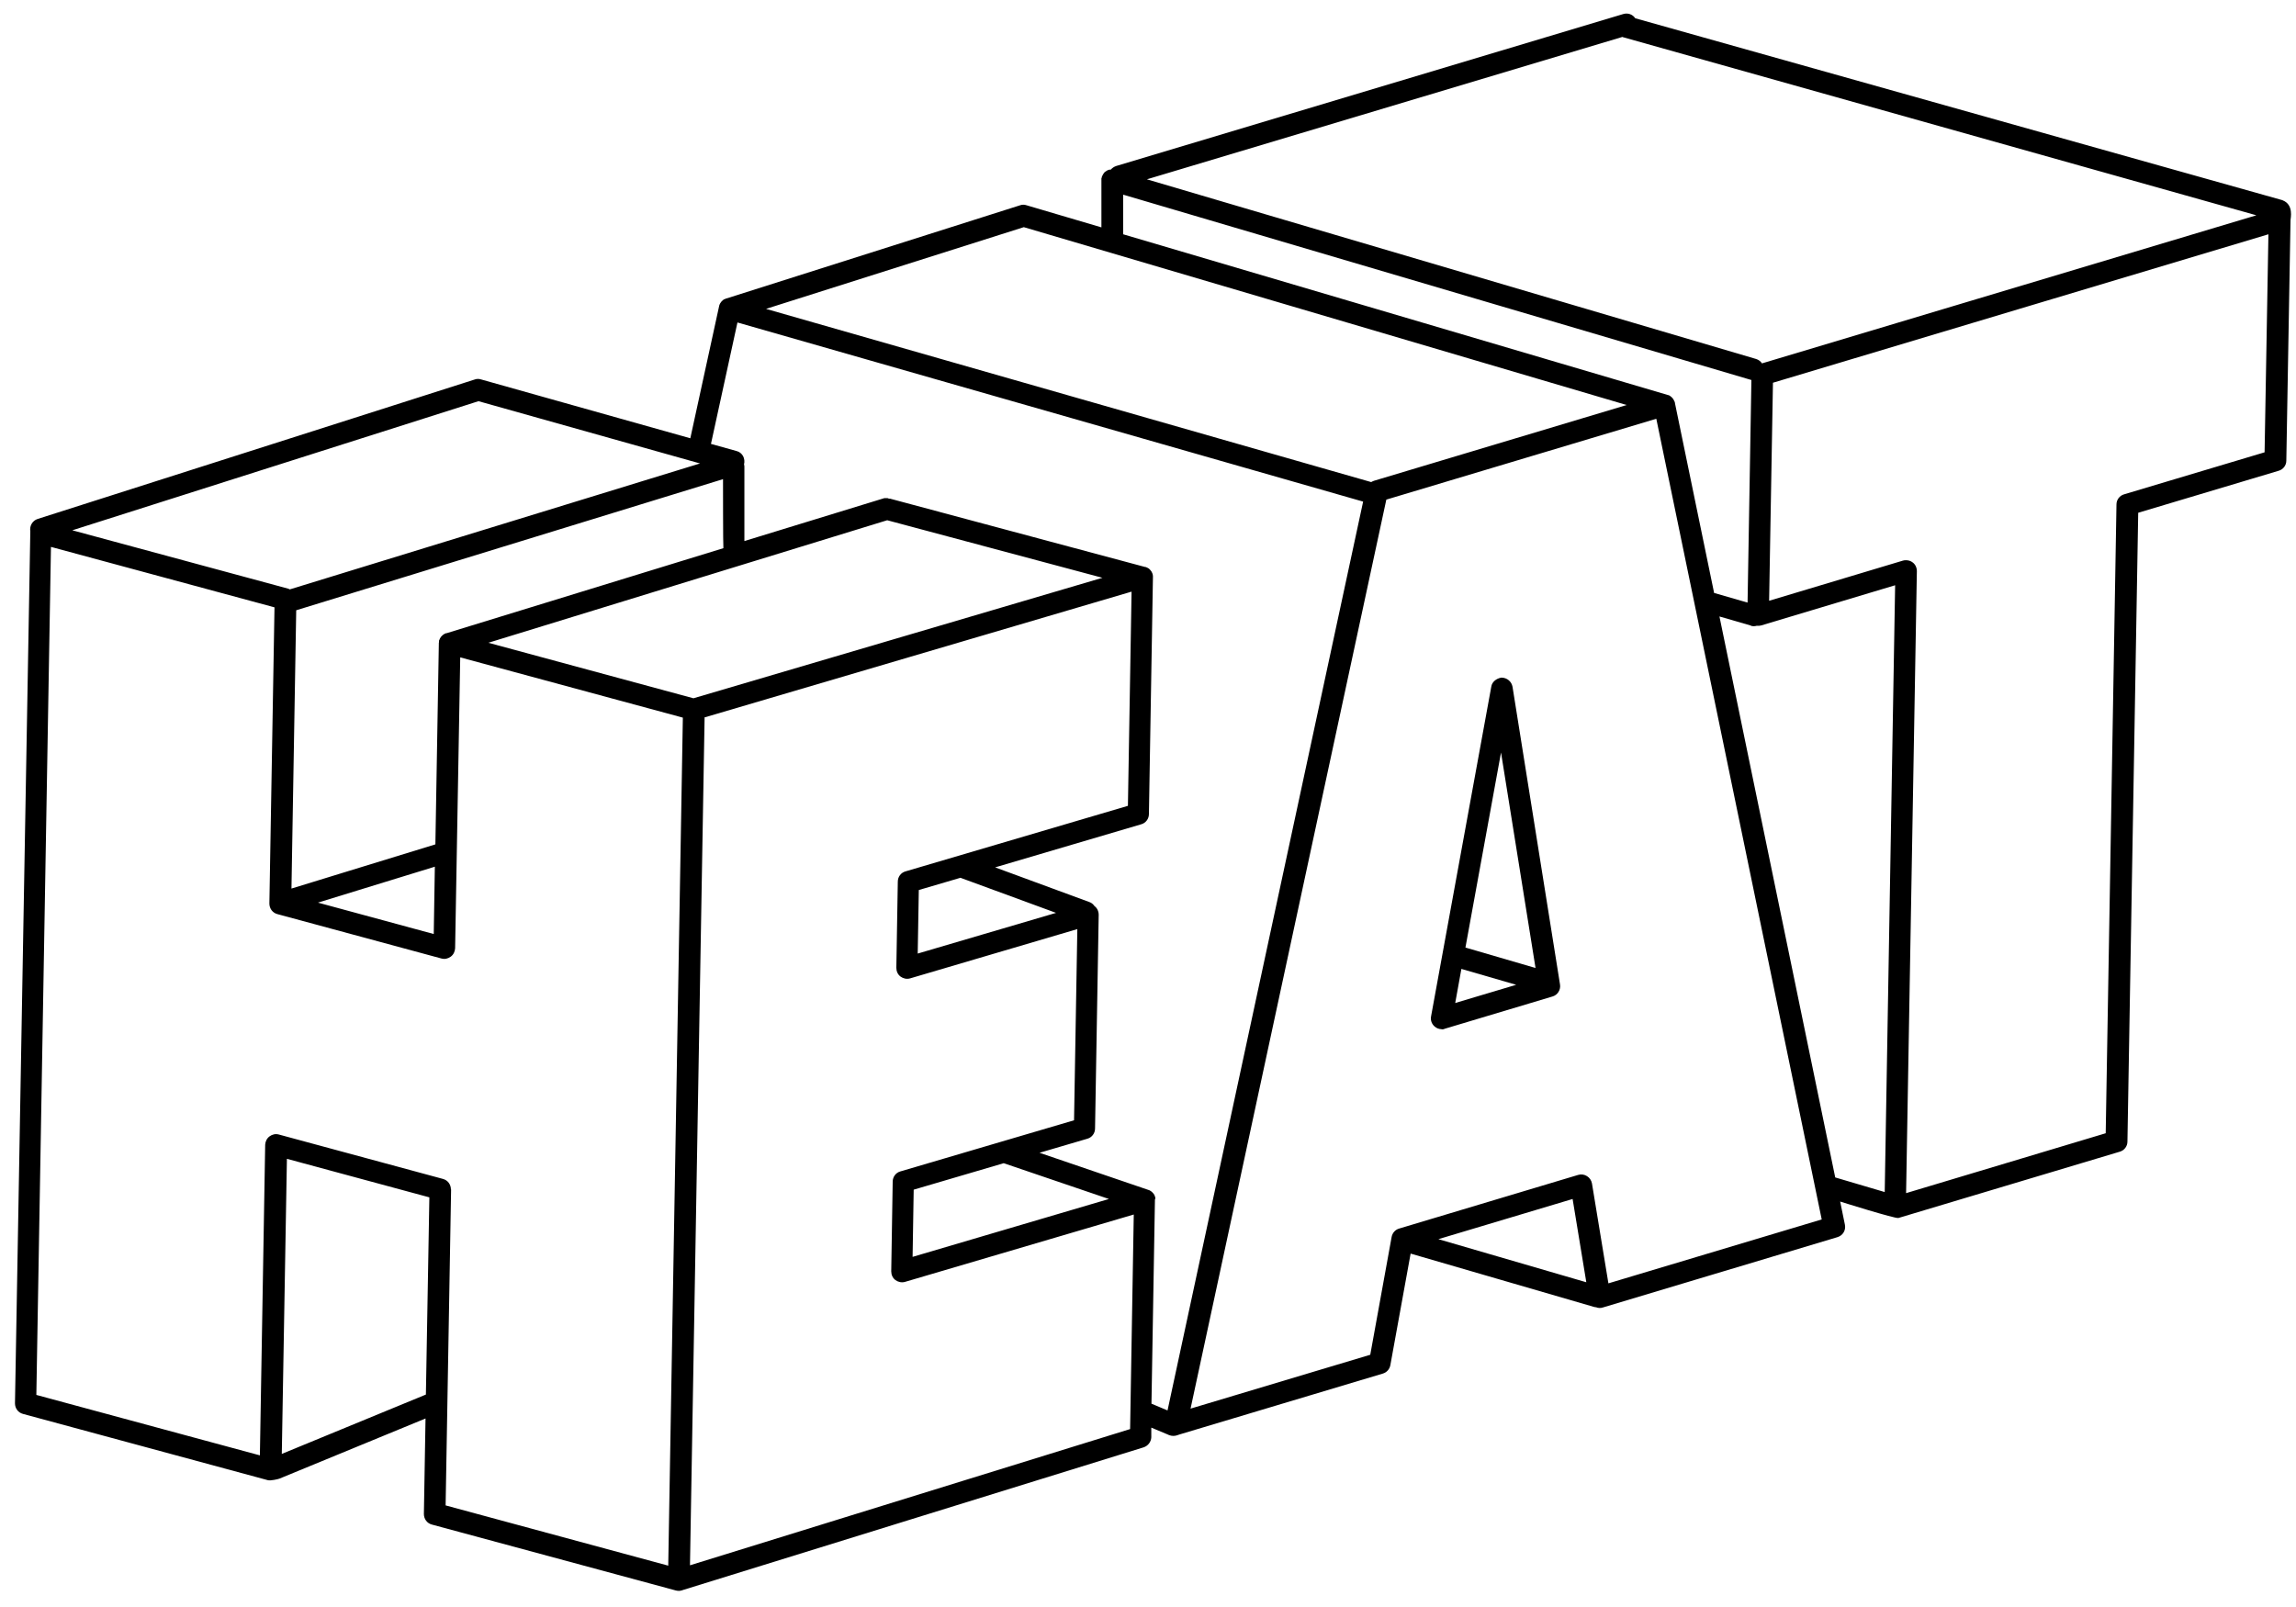 <?xml version="1.0" encoding="UTF-8"?>
<svg xmlns="http://www.w3.org/2000/svg" id="Calque_1" viewBox="0 0 125.72 88.01">
  <path d="m78.93,56.37c.06,0,.12,0,.17-.03l5.91-1.77c.28-.08.46-.37.41-.66l-2.6-16.3h0c-.05-.28-.29-.49-.58-.5h-.02s-.02,0-.02,0c-.28.05-.5.24-.54.48l-3.3,18.07c-.04.2.03.41.19.55.11.1.25.15.39.15Zm1.31-4.47l1.95-10.69,1.89,11.8-3.84-1.12Zm-.56,3.04l.34-1.88,3,.87-3.35,1Z"></path>
  <path d="m124.97,10.96L89.54,1c-.14-.21-.4-.31-.66-.23l-27.76,8.32c-.12.04-.22.11-.3.2,0,0-.01,0-.02,0-.02,0-.03,0-.05,0-.02,0-.04.01-.06.02-.02,0-.03.01-.05.02-.02,0-.04.02-.05.03-.02.01-.03.02-.05.03-.01.01-.03.02-.04.03-.02.01-.03.03-.04.04-.01.01-.02.03-.03.04-.01.02-.02.03-.03.05,0,.01-.02.03-.03.05,0,.02-.02.04-.02.05,0,.01-.01.03-.02.04v.03s-.01.03-.02.05c0,.02,0,.04,0,.04v2.64s-4.1-1.21-4.1-1.21c-.12-.04-.24-.04-.35,0l-16.1,5.11h-.02s-.04.03-.07.04h-.03s-.05.04-.07.06l-.02.02s-.04.04-.06.06l-.02.03s-.03.04-.04.06c0,.01-.02.03-.02.04,0,.02-.02.04-.02.05,0,.01-.01.03-.01.04l-1.58,7.25-11.45-3.22c-.12-.04-.24-.04-.35,0L2.06,28.42c-.28.09-.45.38-.4.67,0,.03-.84,47.76-.84,47.76,0,.27.17.51.44.58l13.41,3.63c.14.04.58-.06.64-.09l7.99-3.29-.09,5.23c0,.27.17.51.44.58l13.36,3.61c.05.01.1.02.15.02.05,0,.09,0,.14-.02h.04s0-.01,0-.01l25.28-7.83c.24-.08.41-.3.42-.55v-.53s.86.36.86.36c.34.18.57.05.67.02l11.15-3.34c.21-.06.37-.24.41-.46l1.11-6.11,10.04,2.92s.08.02.12.02c.12.05.25.05.37.01l12.84-3.85c.3-.09.47-.38.41-.68l-.26-1.27s3.02.95,3.19.9l12.12-3.63c.25-.07.42-.3.42-.55l.59-34.44,7.69-2.3c.25-.07.42-.3.42-.55l.23-13.18c0-.09.19-.84-.43-1.08Zm-38.86,54.7l.75,4.56-8.1-2.36,7.35-2.2ZM41.96,16.91l14.1-4.47,33.01,9.74-13.84,4.15c-.05.02-.1.04-.15.07l-33.12-9.48Zm48.73,6.01l9.06,43.86-11.68,3.5-.9-5.47c-.03-.17-.13-.31-.27-.4-.14-.09-.32-.12-.48-.07l-9.81,2.94c-.21.06-.37.24-.41.46l-1.17,6.45-9.84,2.95,10.72-49.78,14.79-4.43Zm-27.43,42.76s0-.05,0-.07v-.04s-.02-.06-.04-.09v-.03s-.05-.07-.08-.11l-.02-.02s-.04-.04-.06-.06l-.06-.04s-.04-.03-.07-.04c-.01,0-.03-.01-.03-.01l-5.98-2.04,2.62-.77c.25-.07.42-.3.42-.56l.2-11.7c0-.19-.08-.37-.23-.48h0c-.07-.1-.16-.18-.28-.22l-5.16-1.9,8-2.36c.25-.07.42-.3.42-.56l.22-12.97v-.05s0-.05-.01-.08c0-.02,0-.03-.01-.04,0-.03-.02-.05-.03-.08,0-.01-.01-.02-.02-.04-.01-.03-.03-.05-.05-.07l-.02-.03s-.05-.05-.08-.08l-.05-.03s-.05-.03-.08-.04c-.02,0-.03-.01-.05-.02h-.03s-13.96-3.74-13.96-3.74h-.06s-.05-.02-.08-.03h-.03s-.06,0-.08,0c-.01,0-.02,0-.04,0-.02,0-.04,0-.06.01l-7.63,2.34v-4.04c0-.05,0-.11-.02-.16,0,0,0,0,0,0,.04-.15.02-.31-.05-.45-.08-.14-.2-.24-.36-.28l-1.4-.39,1.45-6.65,34.26,9.81-10.71,49.77-.88-.37.19-11.17v-.04Zm-13.29,3.15l.06-3.68,4.93-1.45,5.76,1.96-10.75,3.17Zm-25.28-3.69c0-.27-.17-.51-.44-.58l-8.98-2.43c-.18-.05-.36-.01-.51.1-.15.11-.23.28-.24.46l-.29,17.01-12.24-3.31.8-46.44,12.24,3.31-.28,16.22c0,.27.17.51.44.58l8.98,2.43c.18.05.36.01.51-.1.15-.11.23-.28.24-.46l.28-15.93,12.19,3.3-.8,46.44-12.19-3.3.3-17.31Zm-.25-30.47h0s-.03.01-.05.02l-.04.02s-.05.02-.07.04l-.05.04s-.04.04-.05.05l-.03.03s-.05.07-.07.11v.02s-.04.06-.04.09c0,.01,0,.03,0,.04,0,.02,0,.05-.01.07l-.19,11.04-7.88,2.42.26-15.24,23.37-7.18s0,3.73.02,3.78l-15.17,4.66Zm-.63,12.8l-.06,3.68-6.34-1.72,6.41-1.97Zm-7.93-15.19s-.06-.03-.09-.04l-11.83-3.2,22.24-7.07,12.13,3.41-22.44,6.89Zm32.62-4.72h0s0,0,0,0h0Zm11.87,4.08l-22.4,6.6-11.23-3.04,21.84-6.71,11.78,3.15Zm-2.54,18.35l-7.58,2.23.06-3.48,2.28-.67,5.23,1.92Zm5.03-18.51h0,0Zm-24.29,7.81l23.39-6.89-.2,11.73-12.18,3.59c-.25.07-.42.3-.42.56l-.08,4.72c0,.19.08.37.23.48.15.11.34.15.52.1l9.16-2.7-.18,10.47-9.51,2.8c-.25.07-.42.3-.42.56l-.08,4.91c0,.19.08.37.23.48.15.11.34.15.52.1l12.53-3.69-.2,11.75-24.1,7.46.8-46.41Zm-15.06,26.28l-.19,10.8-7.89,3.25.28-16.16,7.8,2.11ZM104.96,31.28c0-.19-.08-.37-.23-.48-.1-.08-.23-.12-.36-.12-.06,0-.11,0-.17.02l-7.33,2.2.21-11.94,27.13-8.13-.21,11.94-7.69,2.3c-.25.07-.42.3-.42.55l-.59,34.44-10.93,3.28.59-34.06ZM88.81,2.02l34.74,9.77-27.07,8.11c-.07-.11-.19-.2-.32-.24l-33.36-9.84,26.01-7.79Zm7.06,32.25c.1.03.21.03.32,0,.09.01.17,0,.25-.02l7.33-2.2-.57,33.23-2.71-.8-6.34-30.72,1.73.5ZM61.5,10.66l34.33,10.13s.05.01.07.02l-.21,12.19-1.8-.52s-.02,0-.03,0l-2.15-10.42v-.03s-.02-.04-.03-.06c0-.01-.01-.03-.02-.04-.01-.02-.02-.04-.03-.06,0-.01-.02-.03-.03-.04-.01-.02-.03-.04-.05-.06l-.03-.03s-.04-.03-.05-.04l-.06-.04s-.03-.02-.05-.02c0,0-.02,0-.03-.01h-.01s-29.82-8.8-29.82-8.8v-2.15Zm-21.7,5.97h0s0,0,0,0Z"></path>
</svg>
